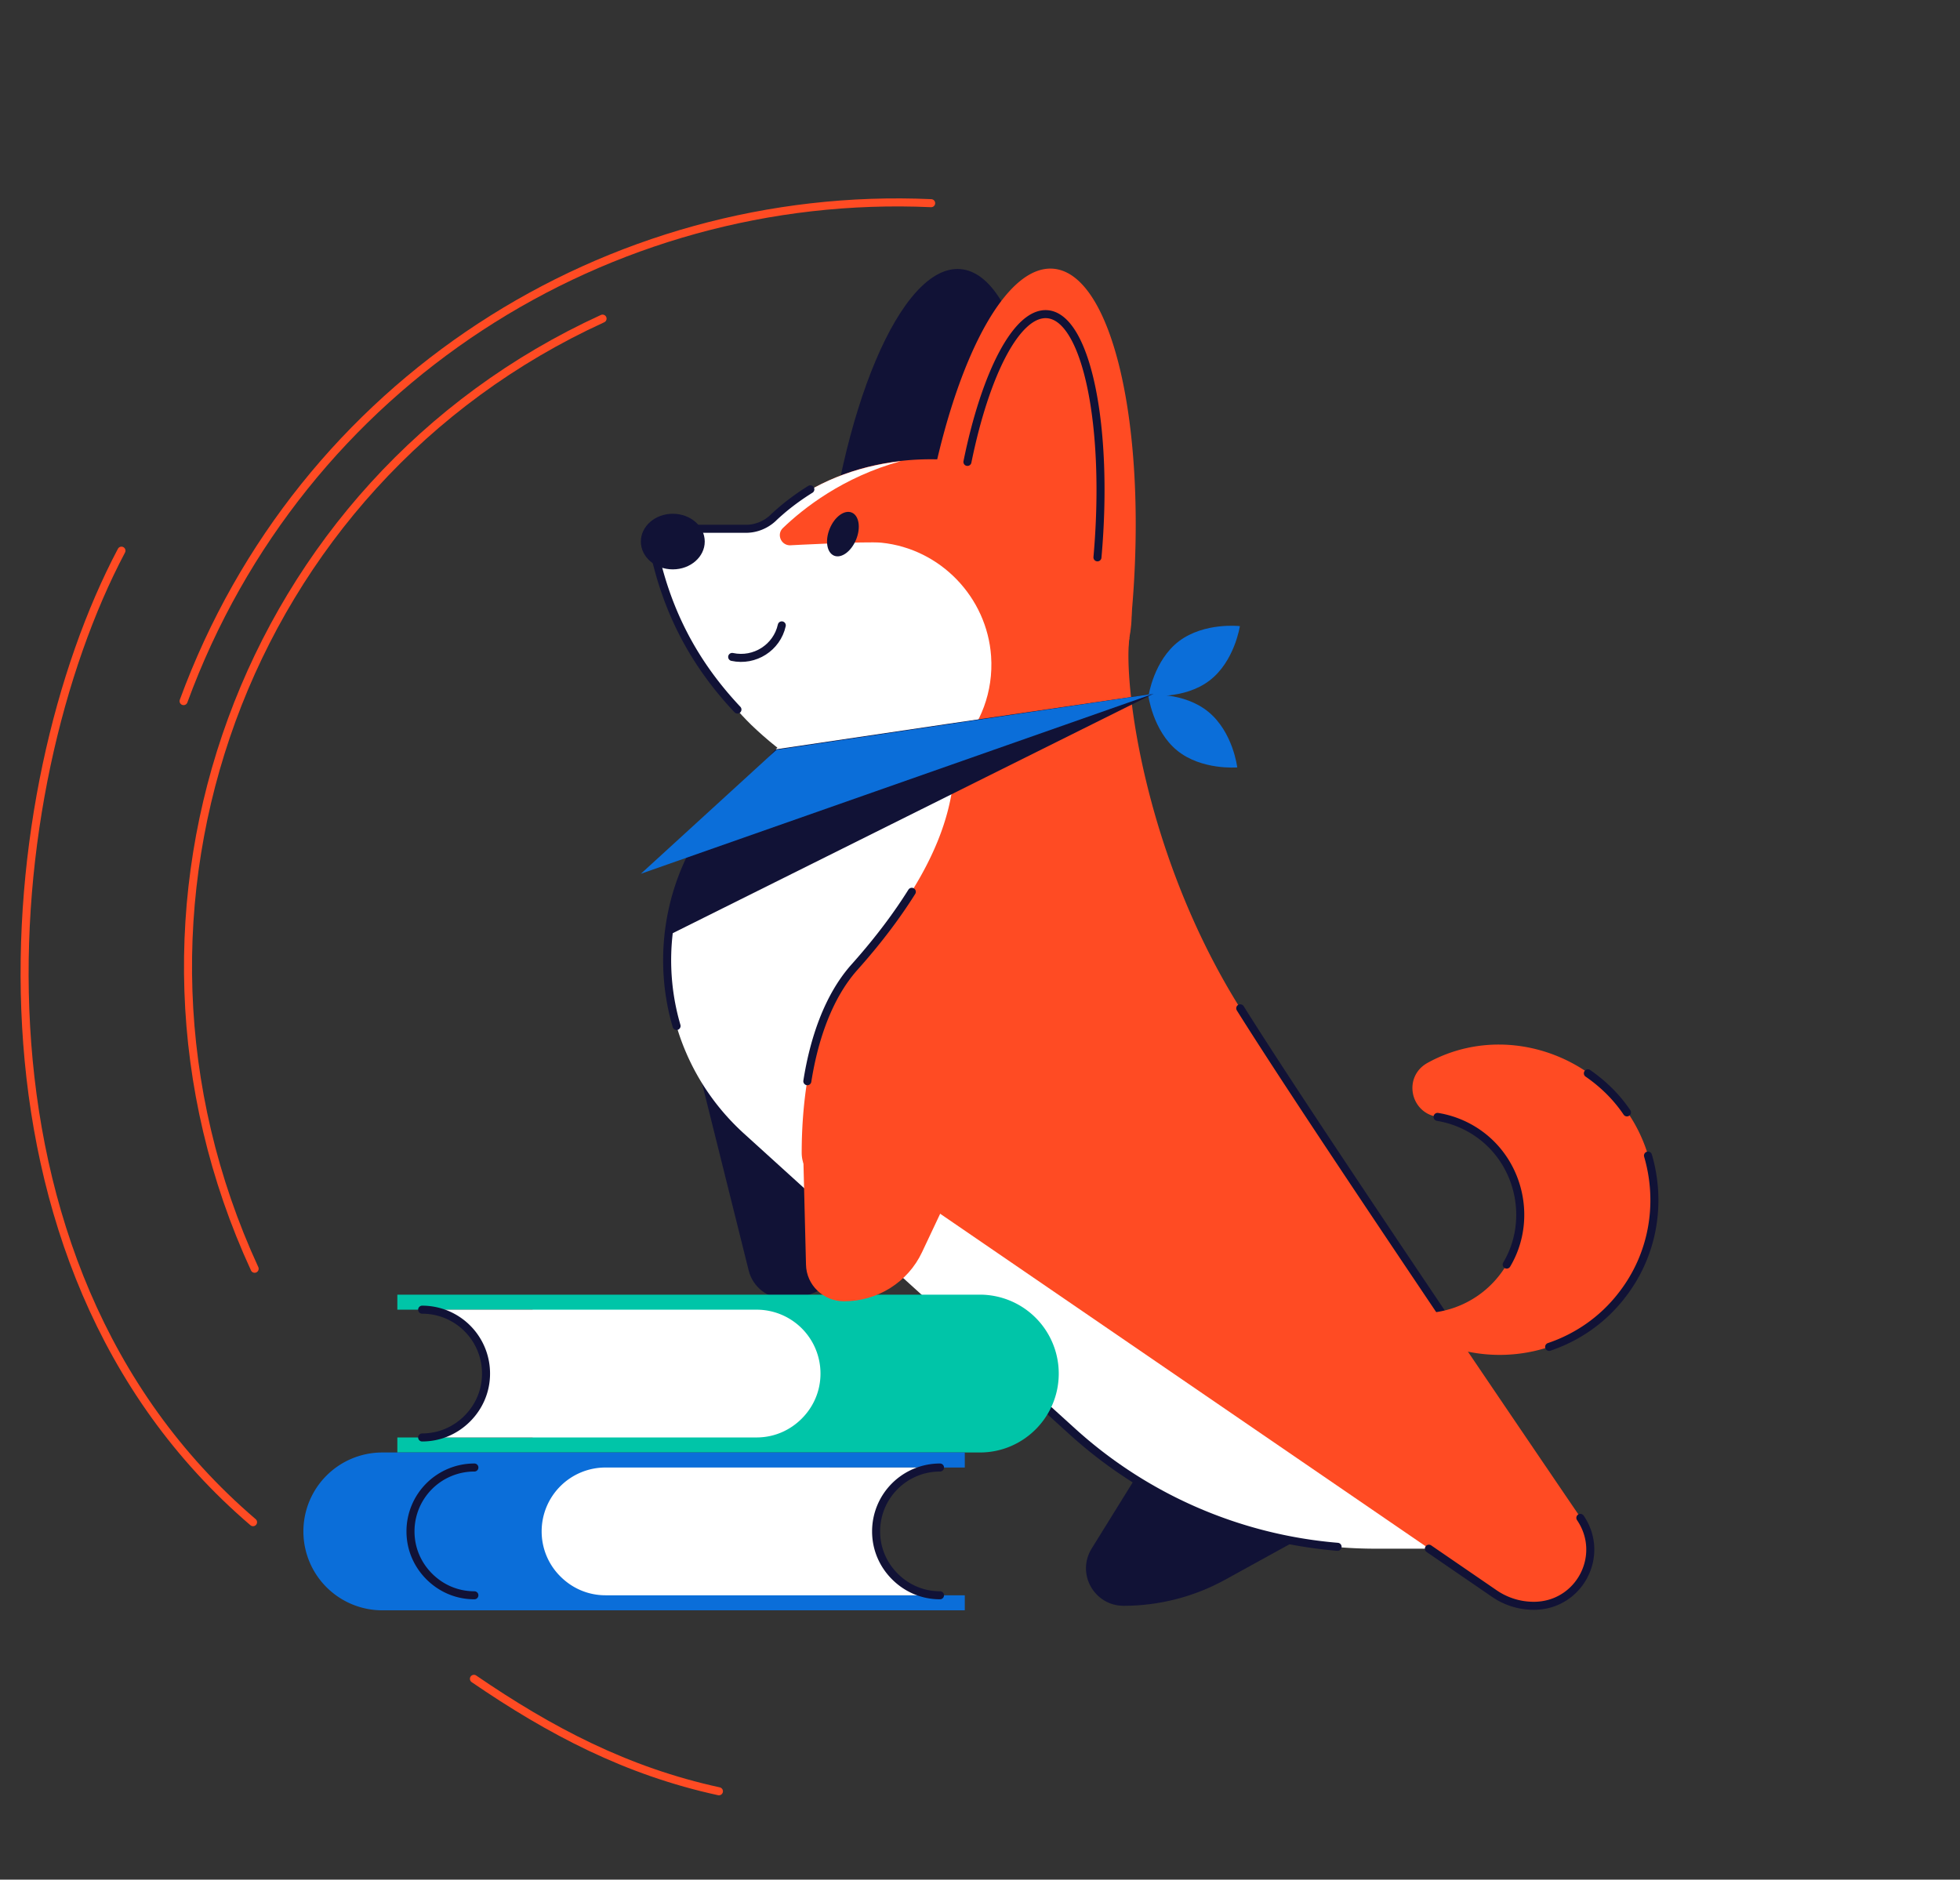 <svg width="244" height="234" fill="none" xmlns="http://www.w3.org/2000/svg"><rect width="100%" height="100%" fill="#333333" stroke="none"/><g clip-path="url(#a)"><path d="M139.896 199.91c4.398 0 8.749-1.123 12.585-3.228l19.275-10.62-21.567-16.327-14.269 23.017c-1.965 3.135.281 7.158 3.976 7.158Zm-42.151-38.222c3.509 0 6.737-2.058 8.234-5.239l12.491-26.807H86.096l7.111 28.538c.515 2.058 2.386 3.508 4.538 3.508Z" fill="#111236"/><path d="m133.487 178.203-40.888-37.099c-11.93-10.854-12.819-29.286-2.012-41.216l19.368-21.333 79.391 114.244h-18.105a56.038 56.038 0 0 1-37.754-14.596Z" fill="#fff"/><path d="M84.225 127.724c-2.76-9.404-.655-20.023 6.409-27.79m75.882 92.631a56.056 56.056 0 0 1-33.029-14.362l-13.146-11.93" stroke="#111236" stroke-miterlimit="10" stroke-linecap="round" stroke-linejoin="round"/><path d="M140.598 79.444c-.748 5.52 1.778 26.9 13.801 46.081 8.655 13.801 30.737 46.315 42.386 63.438 3.181 4.678-.141 10.947-5.802 10.947a8.648 8.648 0 0 1-4.865-1.497l-73.496-50.339s-12.819 1.778-12.819-4.584c0-6.363 1.029-16.889 6.503-23.064 15.392-17.357 11.275-25.263 13.427-27.836 6.83-8.28 20.865-13.146 20.865-13.146Z" fill="#FF4B23"/><path d="M196.738 188.963c3.181 4.678-.141 10.947-5.801 10.947a8.654 8.654 0 0 1-4.866-1.497l-8.187-5.614m-23.485-67.274c5.567 8.889 16.702 25.497 26.994 40.795m-80.888-31.719c.795-5.053 2.526-10.433 5.848-14.175 3.134-3.509 5.427-6.644 7.158-9.404" stroke="#111236" stroke-miterlimit="10" stroke-linecap="round" stroke-linejoin="round"/><path d="M75.013 39.666C30.396 60.07 10.99 113.033 31.7 157.95" stroke="#FF4B23" stroke-miterlimit="10" stroke-linecap="round" stroke-linejoin="round"/><path d="M115.92 25.294c-40.156-1.806-78.468 22.189-93.065 61.99m-7.734-18.73C-.372 97.834-6.499 157 31.502 189.5M59 209c9.5 6.5 19 11.5 30.5 14" stroke="#FF4B23" stroke-miterlimit="10" stroke-linecap="round" stroke-linejoin="round"/><path d="M178.96 139.045a12.286 12.286 0 0 1 5.755 2.573c4.678 3.79 5.941 10.62 2.853 15.813-3.134 5.287-9.45 7.298-14.83 5.287a18.559 18.559 0 0 0 2.48 2.198c8.374 6.176 20.35 4.585 26.713-3.649 6.83-8.795 4.818-21.426-4.211-27.695-5.848-4.07-13.614-4.819-20.07-1.217-2.994 1.731-2.105 6.176 1.31 6.69Z" fill="#FF4B23"/><path d="M178.96 139.045a12.286 12.286 0 0 1 5.755 2.573c4.678 3.79 5.941 10.62 2.853 15.813m14.971-18.947c-1.263-1.871-2.901-3.509-4.865-4.865m-4.819 34.058c3.462-1.17 6.643-3.322 9.029-6.41 4.023-5.146 4.959-11.649 3.275-17.403" stroke="#111236" stroke-miterlimit="10" stroke-linecap="round" stroke-linejoin="round"/><path d="M102.47 74.064c-2.059 23.064 24.842 25.403 26.853 2.386 2.012-23.018-2.339-42.292-9.73-42.947-7.392-.655-15.111 17.497-17.123 40.56Z" fill="#111236"/><path d="M114.025 74.064c-.655 7.391-.655 14.362-.093 20.444l25.497-7.111a125.534 125.534 0 0 0 1.45-10.994c2.058-23.064-2.339-42.292-9.731-42.947-7.392-.655-15.111 17.544-17.123 40.608Z" fill="#FF4B23"/><path d="M80.856 65.83h11.977a4.82 4.82 0 0 0 3.368-1.357c4.585-4.444 11.696-7.298 19.649-7.298 13.848 0 25.029 8.608 25.029 19.275 0 10.62-11.228 19.274-25.029 19.274-.468 0-.936 0-1.404-.047-17.496-.655-31.719-13.473-33.59-29.847Z" fill="#FF4B23"/><path d="M80.856 65.83h11.977c1.263 0 2.48-.515 3.368-1.357.421-.42 1.31-1.17 1.31-1.17 3.789-3.134 8.889-5.24 14.643-5.894-7.205 1.965-12.164 5.895-14.69 8.327-.795.749-.28 2.106.842 2.152 0 0 9.544-.514 11.415-.327 7.345.748 13.146 6.783 13.661 14.128.608 8.89-6.456 16.28-15.205 16.28-5.426 0-10.994-4.21-14.643-7.718-6.175-6.035-11.742-16.328-12.678-24.421Z" fill="#fff"/><path d="M83.757 70.882c2.196 0 3.976-1.55 3.976-3.462 0-1.912-1.78-3.461-3.976-3.461-2.197 0-3.977 1.55-3.977 3.462 0 1.911 1.78 3.461 3.977 3.461Z" fill="#111236"/><path d="M91.148 81.783c2.807.608 5.568-1.17 6.176-3.93" stroke="#111236" stroke-miterlimit="10" stroke-linecap="round" stroke-linejoin="round"/><path d="M91.803 88.332c-6.081-6.456-9.497-13.707-10.9-22.502h11.976c1.264 0 2.48-.515 3.369-1.357.42-.42 1.31-1.17 1.31-1.17a30.167 30.167 0 0 1 3.321-2.385m35.743 8.467c1.45-16.28-1.357-29.847-6.223-30.268-3.789-.328-7.719 7.345-9.964 18.386" stroke="#111236" stroke-miterlimit="10" stroke-linecap="round" stroke-linejoin="round"/><path d="M106.581 67.163c.604-1.483.357-2.986-.552-3.356-.909-.371-2.136.531-2.741 2.015-.604 1.483-.357 2.986.552 3.357.909.37 2.137-.532 2.741-2.016Z" fill="#111236"/><path d="M146.54 93.432c3.04 2.48 7.485 2.105 7.485 2.105s-.515-4.398-3.602-6.924c-3.088-2.526-7.486-2.105-7.486-2.105s.562 4.444 3.603 6.924Z" fill="#0B6ED9"/><path d="M150.563 84.73c3.134-2.386 3.789-6.783 3.789-6.783s-4.397-.515-7.578 1.871c-3.135 2.386-3.79 6.784-3.79 6.784s4.445.514 7.579-1.872Z" fill="#0B6ED9"/><path d="M143.592 86.368 122.633 96.8l-39.438 19.65c.609-5.988 3.088-11.789 7.392-16.608l5.941-6.55 21.474-3.18 25.59-3.743Z" fill="#111236"/><path d="m143.592 86.368-46.923 6.97-16.889 15.439 63.812-22.41Z" fill="#0B6ED9"/><path d="M49.465 161.174h72.514a9.823 9.823 0 0 1 9.824 9.824c0 5.427-4.398 9.825-9.824 9.825H49.465v-1.872h16.842v-15.906H49.465v-1.871Z" fill="#00C5A8"/><path d="M102.143 170.998c0 2.199-.889 4.164-2.34 5.614-1.45 1.45-3.415 2.339-5.614 2.339H52.553c2.198 0 4.163-.889 5.614-2.339 1.45-1.45 2.339-3.415 2.339-5.614a7.947 7.947 0 0 0-7.953-7.953h41.636a7.947 7.947 0 0 1 7.954 7.953Z" fill="#fff"/><path d="M52.553 178.951c2.198 0 4.163-.889 5.614-2.339 1.45-1.45 2.339-3.415 2.339-5.614a7.947 7.947 0 0 0-7.953-7.953" stroke="#111236" stroke-miterlimit="10" stroke-linecap="round" stroke-linejoin="round"/><path d="M120.107 180.823H47.594a9.823 9.823 0 0 0-9.825 9.824 9.824 9.824 0 0 0 9.825 9.825h72.513V198.6h-16.842v-15.906h16.842v-1.871Z" fill="#0B6ED9"/><path d="M67.43 190.647a7.88 7.88 0 0 0 2.339 5.614c1.45 1.45 3.415 2.339 5.614 2.339h41.637c-2.199 0-4.164-.889-5.614-2.339-1.451-1.45-2.34-3.415-2.34-5.614a7.947 7.947 0 0 1 7.954-7.953H75.383a7.946 7.946 0 0 0-7.953 7.953Z" fill="#fff"/><path d="M117.02 198.6c-2.199 0-4.164-.889-5.614-2.339-1.451-1.45-2.34-3.415-2.34-5.614a7.947 7.947 0 0 1 7.954-7.953M59.055 198.6c-2.199 0-4.163-.889-5.614-2.339-1.45-1.45-2.339-3.415-2.339-5.614a7.946 7.946 0 0 1 7.953-7.953" stroke="#111236" stroke-miterlimit="10" stroke-linecap="round" stroke-linejoin="round"/><path d="M105.074 162c4.167 0 7.956-2.379 9.708-6.111L127 130h-12.976c-7.909 0-14.254 6.391-14.018 14.181l.332 13.248c.047 2.565 2.178 4.571 4.736 4.571Z" fill="#FF4B23"/></g><defs><clipPath id="a"><path fill="#fff" d="M0 0h244v234H0z"/></clipPath></defs></svg>